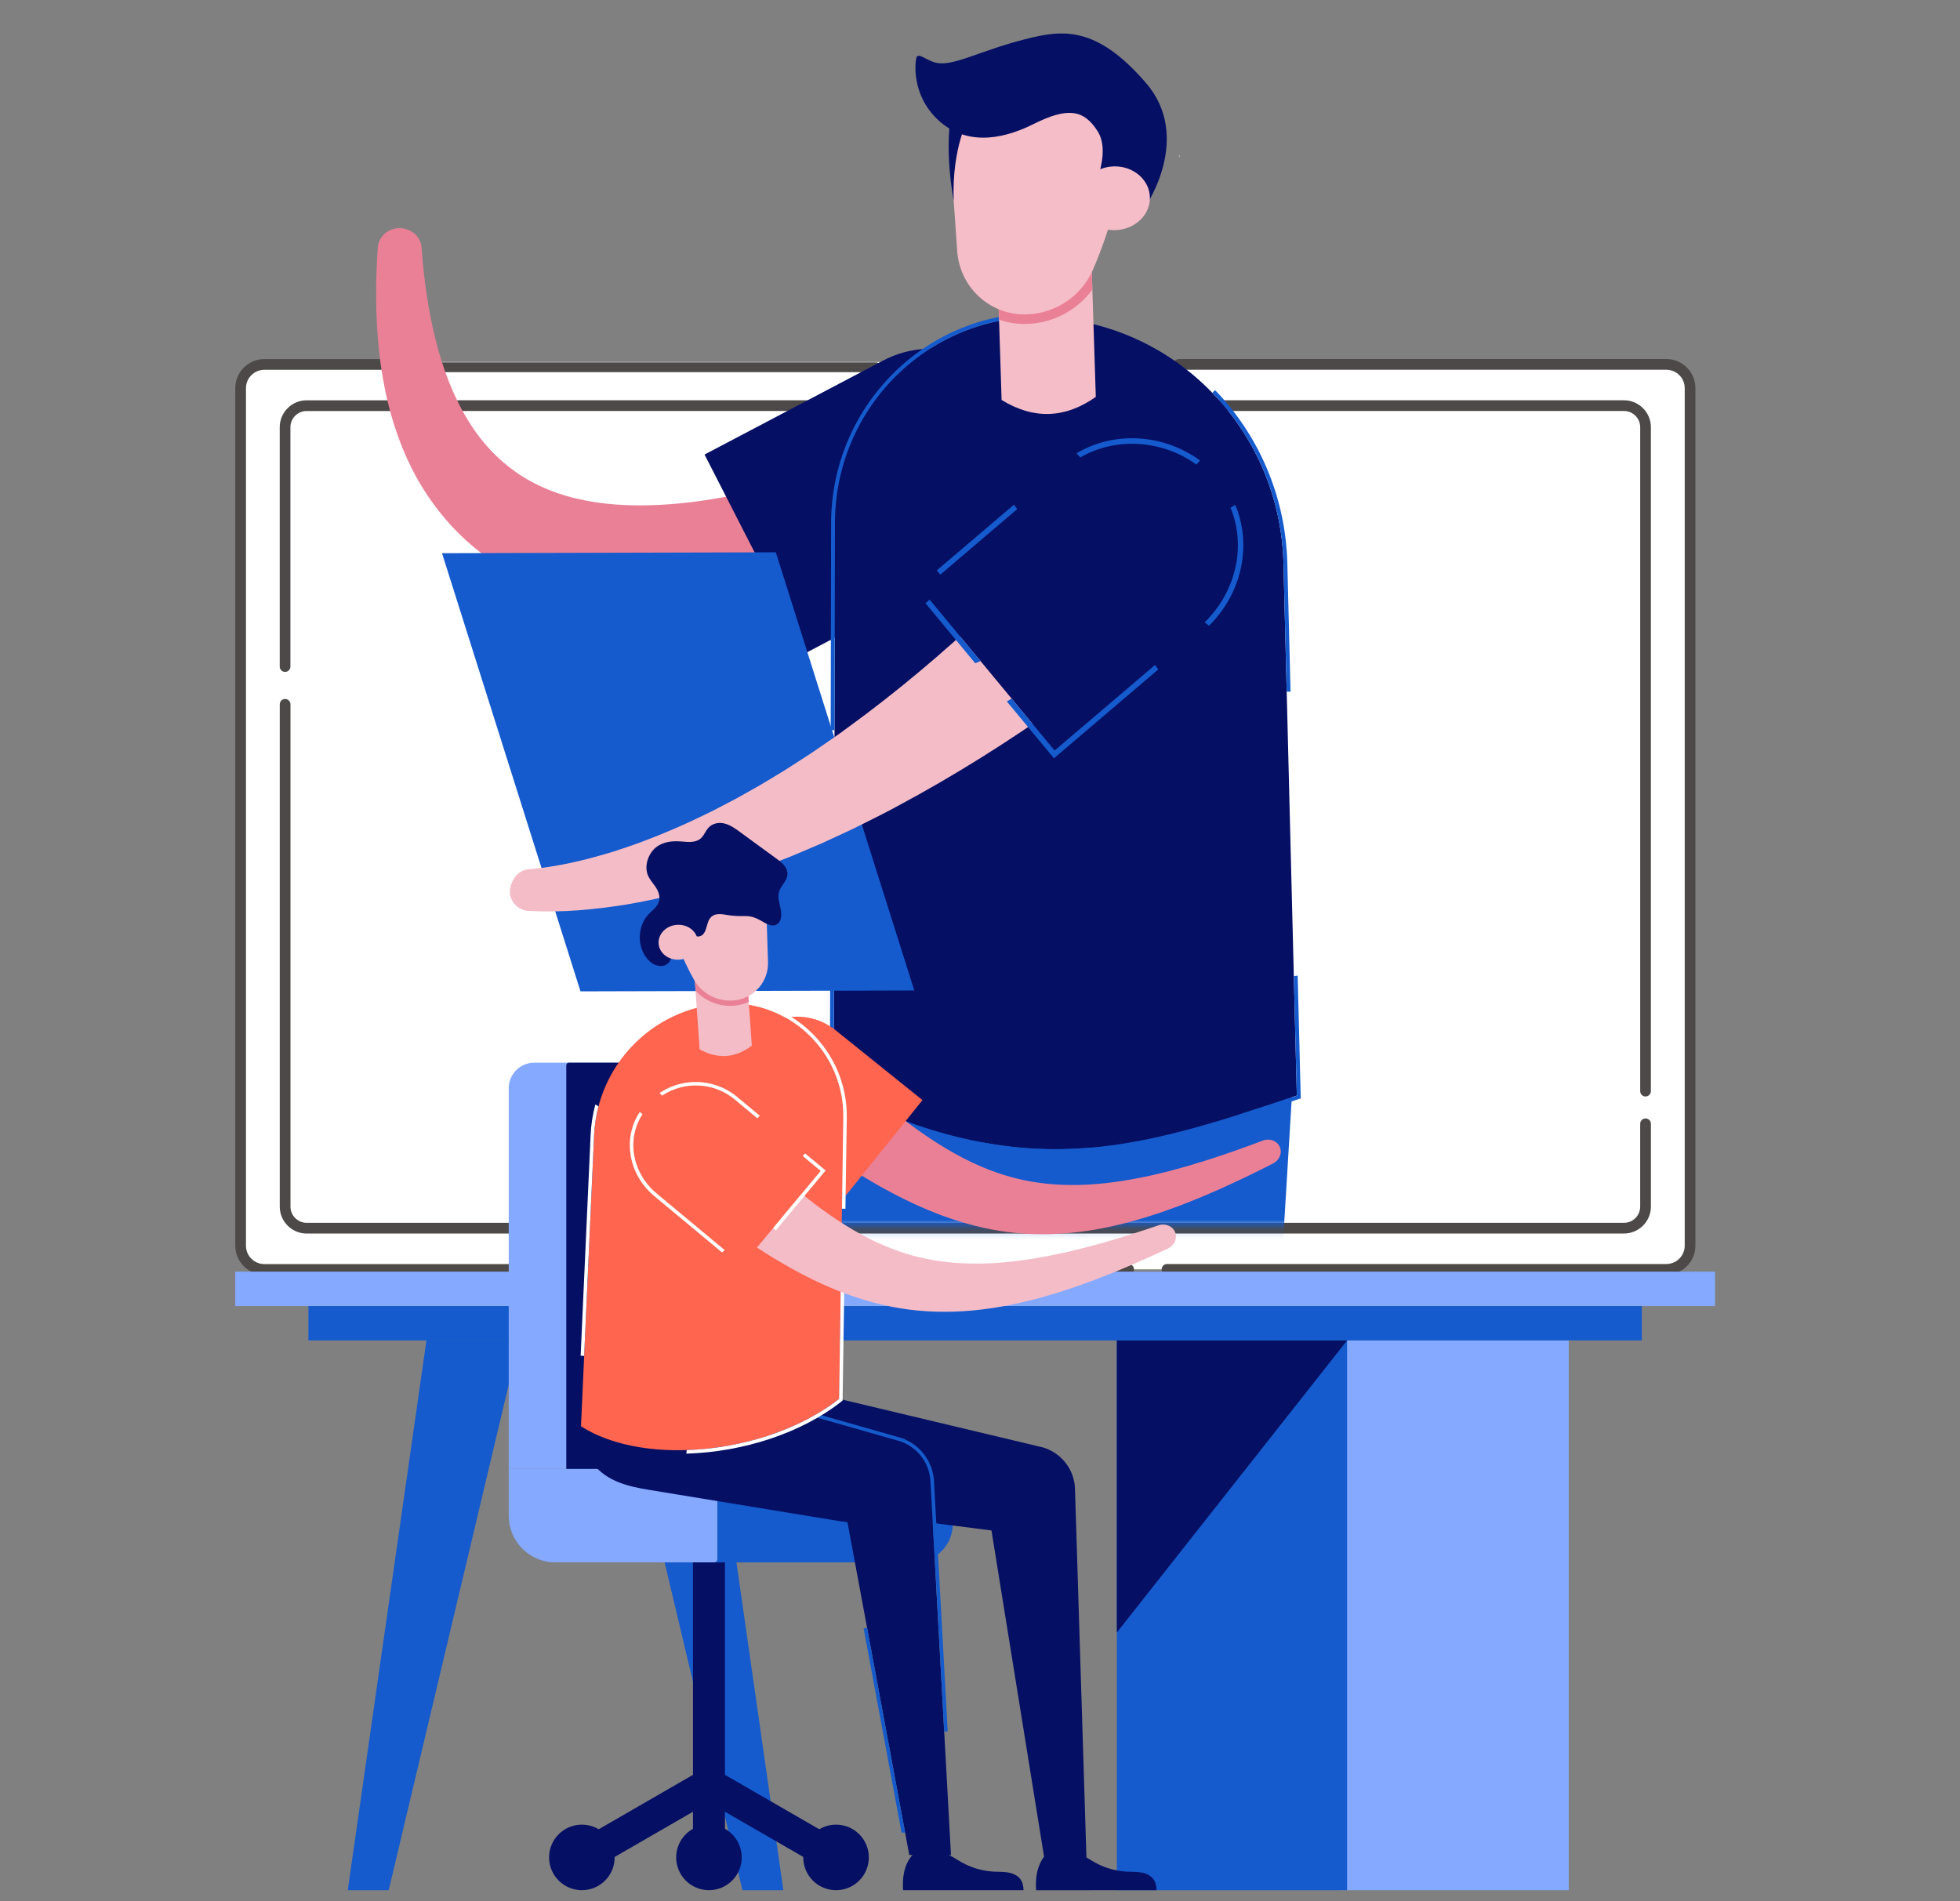 <svg width="200" height="194" fill="none" xmlns="http://www.w3.org/2000/svg"><rect width="100%" height="100%" fill="#808080" stroke="none"/><path d="M120.337 15.832L120.29 15.82C120.415 16.449 120.337 15.832 120.337 15.832Z" fill="white"/><path d="M169.765 36.944H27.239C25.754 36.944 24.551 38.15 24.551 39.637V126.85C24.551 128.337 25.754 129.543 27.239 129.543H169.765C171.249 129.543 172.453 128.337 172.453 126.85V39.637C172.453 38.15 171.249 36.944 169.765 36.944Z" fill="white"/><path d="M89.312 37.981H44.688C44.307 37.981 44 37.758 44 37.481C44 37.205 44.307 36.981 44.688 36.981H89.312C89.693 36.981 90 37.205 90 37.481C90 37.758 89.693 37.981 89.312 37.981Z" fill="#4C4948"/><path d="M115.17 130.09H26.972C25.336 130.09 24.008 128.757 24.008 127.121V39.614C24.008 37.975 25.339 36.645 26.972 36.645H40.29C40.593 36.645 40.837 36.889 40.837 37.192C40.837 37.495 40.593 37.739 40.29 37.739H26.972C25.937 37.739 25.098 38.58 25.098 39.617V127.124C25.098 128.16 25.937 129.002 26.972 129.002H115.17C115.472 129.002 115.716 129.246 115.716 129.549C115.716 129.851 115.472 130.096 115.17 130.096V130.09Z" fill="#4C4948"/><path d="M170.036 130.09H119.081C118.779 130.09 118.535 129.845 118.535 129.543C118.535 129.24 118.779 128.995 119.081 128.995H170.036C171.07 128.995 171.91 128.154 171.91 127.118V39.613C171.91 38.577 171.07 37.736 170.036 37.736H120.29C119.988 37.736 119.744 37.491 119.744 37.189C119.744 36.886 119.988 36.641 120.29 36.641H170.036C171.672 36.641 173 37.974 173 39.61V127.118C173 128.757 171.669 130.087 170.036 130.087V130.09Z" fill="#4C4948"/><path d="M165.714 125.884H85.313C85.011 125.884 84.767 125.639 84.767 125.337C84.767 125.034 85.011 124.789 85.313 124.789H165.714C166.626 124.789 167.367 124.047 167.367 123.133V114.686C167.367 114.383 167.612 114.139 167.914 114.139C168.216 114.139 168.46 114.383 168.46 114.686V123.133C168.46 124.65 167.228 125.881 165.717 125.881L165.714 125.884Z" fill="#4C4948"/><path d="M167.914 111.9C167.612 111.9 167.368 111.656 167.368 111.353V43.598C167.368 42.684 166.627 41.942 165.714 41.942H118.305C118.003 41.942 117.759 41.698 117.759 41.395C117.759 41.092 118.003 40.848 118.305 40.848H165.714C167.228 40.848 168.457 42.082 168.457 43.596V111.35C168.457 111.653 168.213 111.897 167.911 111.897L167.914 111.9Z" fill="#4C4948"/><path d="M82.677 41.942H46.788C46.485 41.942 46.241 41.698 46.241 41.395C46.241 41.092 46.485 40.848 46.788 40.848H82.677C82.979 40.848 83.223 41.092 83.223 41.395C83.223 41.698 82.979 41.942 82.677 41.942Z" fill="#4C4948"/><path d="M29.09 68.568C28.788 68.568 28.544 68.323 28.544 68.02V43.599C28.544 42.082 29.776 40.851 31.287 40.851H40.284C40.587 40.851 40.831 41.096 40.831 41.398C40.831 41.701 40.587 41.945 40.284 41.945H31.287C30.375 41.945 29.634 42.688 29.634 43.602V68.023C29.634 68.326 29.39 68.57 29.087 68.57L29.09 68.568Z" fill="#4C4948"/><path d="M82.3 125.884H31.29C29.776 125.884 28.547 124.65 28.547 123.136V71.88C28.547 71.577 28.791 71.332 29.093 71.332C29.395 71.332 29.64 71.577 29.64 71.88V123.136C29.64 124.05 30.381 124.792 31.293 124.792H82.302C82.605 124.792 82.849 125.037 82.849 125.34C82.849 125.642 82.605 125.887 82.302 125.887L82.3 125.884Z" fill="#4C4948"/><mask id="mask0_542_2" style="mask-type:luminance" maskUnits="userSpaceOnUse" x="27" y="0" width="139" height="126"><path d="M27.328 125.385L165.052 125.025L164.724 -3.29952e-05L27 0.361L27.328 125.385Z" fill="white"/></mask><g mask="url(#mask0_542_2)"><path d="M75.865 165.682C75.747 161.438 76.107 157.194 76.942 153.035C79.818 138.692 84.984 111.068 84.985 111.063C85.781 105.112 90.642 103.358 96.497 104.167C99.9 104.637 131.868 111.274 131.843 111.579L125.174 221.641L116.287 221.355L106.53 134.694L91.992 161.959L91.982 161.993L85.958 221.982L77.42 221.411L75.866 165.682H75.865Z" fill="#155BCD"/><path d="M40.808 23.283C41.996 23.314 42.95 24.186 43.02 25.268C43.246 28.484 43.694 31.653 44.444 34.661C45.194 37.666 46.282 40.505 47.775 42.92C49.257 45.346 51.161 47.286 53.369 48.66C54.48 49.344 55.663 49.898 56.911 50.331C58.16 50.762 59.478 51.062 60.833 51.266C63.55 51.668 66.43 51.654 69.349 51.371C72.272 51.088 75.238 50.526 78.199 49.803C81.161 49.072 84.123 48.18 87.07 47.161C90.019 46.148 92.951 45.019 95.867 43.803C97.733 43.084 99.732 43.266 101.483 44.163C103.227 45.049 104.72 46.651 105.481 48.767C106.24 50.88 106.097 53.086 105.225 54.933C104.351 56.768 102.742 58.24 100.642 58.825C97.321 59.68 93.964 60.451 90.557 61.099C87.156 61.752 83.7 62.277 80.192 62.622C76.682 62.959 73.114 63.121 69.481 62.948C65.853 62.771 62.152 62.273 58.49 61.166C56.663 60.609 54.849 59.903 53.106 58.994C51.365 58.084 49.698 56.981 48.181 55.696C45.139 53.116 42.805 49.792 41.325 46.318C39.819 42.837 39.044 39.241 38.668 35.719C38.301 32.191 38.311 28.71 38.547 25.291C38.619 24.13 39.626 23.254 40.806 23.283L40.808 23.283Z" fill="#EA8096"/><path d="M82.249 66.624L100.463 57.034C105.973 54.133 108.476 47.557 105.616 41.97C102.755 36.381 95.616 33.897 90.106 36.798L71.892 46.387L82.249 66.625V66.624Z" fill="#050F64"/><path d="M107.72 32.443C95.619 31.384 85.216 41.053 85.198 53.372L85.077 111.282C104.426 120.732 115.323 117.529 132.329 111.802L130.965 57.396C130.589 44.297 120.592 33.565 107.72 32.441V32.443Z" fill="#050F64"/><path d="M84.764 74.516H85.156L85.2 53.374C85.217 41.695 94.569 32.396 105.854 32.365C106.471 32.364 107.093 32.39 107.722 32.444C108.071 32.475 108.419 32.512 108.763 32.559C108.732 32.419 108.705 32.282 108.679 32.147C108.374 32.108 108.066 32.074 107.756 32.047C107.124 31.991 106.483 31.965 105.853 31.966C94.265 31.997 84.822 41.6 84.807 53.374L84.764 74.516ZM100.285 116.586L100.153 116.963C102.753 117.45 105.288 117.684 107.809 117.677C108.945 117.674 110.071 117.622 111.195 117.526L111.221 117.125C107.684 117.428 104.109 117.297 100.283 116.585L100.285 116.586ZM123.987 39.812C123.896 39.906 123.803 39.997 123.707 40.094C128.05 44.59 130.772 50.684 130.965 57.399L131.295 70.586H131.688L131.358 57.389C131.16 50.565 128.396 44.376 123.987 39.811V39.812ZM132.329 111.805C130.285 112.494 128.329 113.145 126.438 113.741C126.443 113.877 126.445 114.014 126.445 114.151C128.362 113.552 130.356 112.89 132.455 112.183L132.73 112.092L132.415 99.561L132.024 99.617L132.329 111.805ZM84.686 111.535L84.909 111.644C86.234 112.293 87.529 112.885 88.802 113.425L88.897 113.033C87.659 112.508 86.389 111.926 85.079 111.286L85.121 90.655H84.73L84.686 111.535Z" fill="#155BCD"/><path d="M101.726 25.853L102.205 40.818C105.477 42.824 108.68 42.718 111.817 40.503L111.338 25.538L101.726 25.853Z" fill="#F5BDC8"/><path d="M101.726 25.853L101.943 32.621C102.625 32.864 103.354 33.011 104.111 33.051C104.354 33.062 104.596 33.064 104.839 33.056C107.485 32.969 109.929 31.643 111.468 29.552L111.339 25.536L101.727 25.852L101.726 25.853Z" fill="#EA8096"/><path d="M97.063 16.846L97.673 25.619C97.918 29.124 100.701 31.893 104.16 32.073C107.303 32.235 110.247 30.442 111.524 27.525C112.371 25.593 113.12 23.361 113.831 21.009C114.969 17.251 114.039 13.104 111.27 10.353C108.912 8.008 106.021 7.351 102.557 8.506C99.058 9.674 96.801 13.122 97.06 16.848L97.063 16.846Z" fill="#F5BDC8"/><path d="M98.802 12.147C98.802 12.147 97.127 15.059 97.314 20.446C97.314 20.446 96.221 15.03 97.228 10.786L98.802 12.147Z" fill="#050F64"/><path d="M116.932 20.993C116.932 20.993 121.713 14.007 116.94 8.471C111.795 2.504 108.319 3.057 104.577 4.01C99.842 5.213 97.273 6.823 95.479 6.394C94.521 6.164 93.686 5.319 93.518 5.873C93.351 6.426 93.032 9.711 95.701 12.221C98.369 14.73 101.918 14.434 105.433 12.673C108.948 10.911 110.586 11.175 111.998 13.384C113.497 15.728 111.301 19.893 111.301 19.893L112.363 20.31C112.363 20.31 116.456 17.999 116.934 20.993H116.932Z" fill="#050F64"/><path d="M113.853 23.483C115.842 23.41 117.401 21.896 117.336 20.101C117.27 18.305 115.605 16.909 113.616 16.982C111.627 17.054 110.068 18.568 110.133 20.364C110.199 22.159 111.864 23.555 113.853 23.483Z" fill="#F5BDC8"/><path d="M93.295 101.078L59.235 101.17L45.103 56.455L79.164 56.363L93.295 101.078Z" fill="#155BCD"/><path d="M52.05 90.753C51.889 91.873 52.788 92.902 53.942 92.959C57.327 93.15 60.617 92.833 63.874 92.314C67.122 91.766 70.319 90.972 73.453 89.997C74.231 89.741 75.023 89.511 75.793 89.233L78.112 88.407L80.402 87.515C81.17 87.22 81.911 86.881 82.669 86.565L83.802 86.083L84.917 85.57C85.658 85.224 86.406 84.886 87.145 84.532C88.602 83.795 90.089 83.089 91.519 82.299C103.081 76.123 113.694 68.335 123.571 59.809C123.959 59.465 124.3 59.087 124.595 58.684C124.886 58.279 125.121 57.843 125.315 57.396C125.7 56.498 125.896 55.536 125.903 54.572C125.915 52.645 125.161 50.719 123.663 49.252C122.165 47.783 120.24 47.058 118.378 47.05C117.447 47.047 116.532 47.224 115.687 47.582C115.264 47.761 114.863 47.991 114.479 48.258C114.093 48.522 113.729 48.831 113.398 49.186C105.296 58.417 96.458 67.001 86.609 74.177C85.389 75.095 84.124 75.925 82.872 76.797C82.24 77.219 81.598 77.621 80.961 78.036L80.002 78.654L79.029 79.239C78.377 79.624 77.734 80.037 77.072 80.401L75.089 81.514L73.076 82.564C72.405 82.92 71.718 83.226 71.04 83.562C68.306 84.852 65.504 85.983 62.639 86.892C59.778 87.774 56.831 88.472 53.931 88.715C52.962 88.79 52.211 89.645 52.051 90.755L52.05 90.753Z" fill="#F4BCC7"/><path d="M107.614 76.591L122.328 64.053C126.779 60.261 127.741 53.731 124.002 49.217C120.264 44.703 113.237 43.911 108.787 47.703L94.073 60.242L107.614 76.591Z" fill="#050F64"/><path d="M103.463 51.503L95.592 58.21L95.952 58.643L103.803 51.952L103.465 51.502L103.463 51.503ZM126.047 51.524L125.564 51.813C127.187 55.75 126.119 60.385 122.923 63.511L123.368 63.857C125.265 61.984 126.468 59.571 126.787 56.978C127.022 55.081 126.763 53.218 126.047 51.524ZM109.852 46.259L110.239 46.68C113.899 44.552 118.653 44.914 122.081 47.415L122.445 46.989C120.461 45.536 118 44.716 115.481 44.722C113.465 44.727 111.517 45.263 109.853 46.259H109.852ZM107.614 76.593L103.227 71.299L102.734 71.579L107.545 77.386L118.186 68.321L117.863 67.859L107.612 76.593H107.614ZM94.441 61.564L99.511 67.684L100.058 67.471L94.86 61.191C94.715 61.318 94.576 61.445 94.441 61.564Z" fill="#155BCD"/></g><path d="M136.579 192.896H160.074V136.794H136.579V192.896Z" fill="#84A9FF"/><path d="M113.964 192.896H137.459V136.794H113.964V192.896Z" fill="#155BCD"/><path d="M137.459 136.794L113.964 166.601V136.794H137.459Z" fill="#050F64"/><path d="M75.759 192.896H79.935L71.907 136.794H62.44L75.759 192.896Z" fill="#155BCD"/><path d="M175 129.775H24V133.285H175V129.775Z" fill="#84A9FF"/><path d="M167.529 133.285H31.472V136.795H167.529V133.285Z" fill="#155BCD"/><path d="M39.663 192.896H35.486L43.514 136.794H52.982L39.663 192.896Z" fill="#155BCD"/><path d="M96.907 149.902C97.081 149.902 97.221 150.043 97.221 150.216V155.534C97.221 157.694 95.47 159.446 93.31 159.446H67.613V149.902H96.907Z" fill="#155BCD"/><path d="M72.885 149.902C73.058 149.902 73.199 150.043 73.199 150.216V159.131C73.199 159.305 73.058 159.446 72.885 159.446H56.681C54.046 159.446 51.91 157.31 51.91 154.675V149.902H72.885Z" fill="#84A9FF"/><path d="M54.518 108.449H78.827V149.902H51.91V111.057C51.91 109.616 53.077 108.449 54.518 108.449Z" fill="#84A9FF"/><path d="M73.973 159.445H70.711V189.553H73.973V159.445Z" fill="#050F64"/><path d="M73.557 183.249L71.926 180.424L58.766 188.022L60.397 190.847L73.557 183.249Z" fill="#050F64"/><path d="M84.293 190.847L85.924 188.022L72.764 180.424L71.133 183.249L84.293 190.847Z" fill="#050F64"/><path d="M72.343 192.896C74.19 192.896 75.687 191.399 75.687 189.551C75.687 187.704 74.19 186.207 72.343 186.207C70.495 186.207 68.998 187.704 68.998 189.551C68.998 191.399 70.495 192.896 72.343 192.896Z" fill="#050F64"/><path d="M85.31 192.896C87.157 192.896 88.655 191.399 88.655 189.551C88.655 187.704 87.157 186.207 85.31 186.207C83.463 186.207 81.966 187.704 81.966 189.551C81.966 191.399 83.463 192.896 85.31 192.896Z" fill="#050F64"/><path d="M59.375 192.896C61.222 192.896 62.719 191.399 62.719 189.551C62.719 187.704 61.222 186.207 59.375 186.207C57.528 186.207 56.03 187.704 56.03 189.551C56.03 191.399 57.528 192.896 59.375 192.896Z" fill="#050F64"/><path d="M58.051 108.449H84.701V149.902H57.784V108.716C57.784 108.569 57.904 108.448 58.053 108.448L58.051 108.449Z" fill="#050F64"/><path d="M105.724 192.901L118.018 192.896C118.009 192.475 117.926 192.071 117.672 191.745C117.381 191.368 116.908 191.17 116.44 191.089C115.97 191.008 115.488 191.03 115.013 191.007C113.848 190.951 112.695 190.617 111.678 190.042C111.147 189.745 110.649 189.378 110.075 189.168L106.724 189.258C106.267 189.752 105.972 190.401 105.83 191.066C105.701 191.668 105.687 192.286 105.724 192.901Z" fill="#050F64"/><path d="M74.049 145.81C74.987 142.639 78.316 140.829 81.487 141.766C81.49 141.766 81.492 141.767 81.493 141.768L105.998 147.61C106.088 147.627 106.177 147.65 106.264 147.674L106.424 147.711C108.178 148.229 109.491 149.77 109.675 151.641V151.648C109.688 151.79 109.695 151.933 109.696 152.078V152.112H109.697L110.867 189.757L106.578 189.735L101.171 156.184L79.989 153.49C79.365 153.511 78.729 153.436 78.099 153.25H78.094V153.249C74.923 152.312 73.113 148.981 74.049 145.812V145.81Z" fill="#050F64"/><path d="M92.15 192.895H104.443C104.434 192.475 104.352 192.071 104.098 191.743C103.807 191.365 103.334 191.168 102.866 191.088C102.396 191.007 101.914 191.028 101.439 191.005C100.274 190.948 99.121 190.614 98.104 190.039C97.573 189.742 97.076 189.374 96.503 189.166L93.151 189.253C92.692 189.747 92.398 190.394 92.256 191.059C92.127 191.661 92.112 192.279 92.15 192.895Z" fill="#050F64"/><path d="M92.784 189.307H97.039C97.039 189.307 94.954 151.323 94.951 151.323V151.29C94.946 151.145 94.936 151.001 94.919 150.861V150.854C94.702 149.094 93.49 147.652 91.87 147.092L91.821 147.078C91.705 147.04 91.587 147.006 91.467 146.978L67.222 140.065C67.222 140.065 67.218 140.064 67.216 140.063C64.089 138.988 60.683 140.652 59.609 143.779C58.958 145.671 59.313 147.807 60.536 149.39C61.931 151.196 64.141 151.704 66.276 152.05C67.256 152.208 68.235 152.372 69.215 152.532C70.646 152.767 72.079 153.003 73.511 153.238C75.098 153.498 76.686 153.759 78.273 154.02C79.718 154.257 81.162 154.495 82.607 154.732C83.611 154.898 84.617 155.062 85.621 155.227C85.678 155.237 86.472 155.321 86.481 155.368L92.783 189.308L92.784 189.307Z" fill="#050F64"/><path d="M88.481 166.131L88.125 166.175L91.994 187.004L92.365 187.036L88.481 166.131ZM95.308 151.263C95.304 151.16 95.299 151.063 95.291 150.969V150.927H95.287C95.285 150.896 95.282 150.867 95.277 150.836V150.829L95.274 150.81C95.061 149.061 93.9 147.546 92.284 146.868L92.292 146.841L91.935 146.739C91.812 146.697 91.685 146.661 91.567 146.632L67.334 139.722C66.844 139.554 66.339 139.447 65.828 139.402C63.813 139.223 61.901 140.008 60.601 141.424L61.337 141.21C62.897 139.853 65.12 139.342 67.218 140.061C67.219 140.061 67.222 140.061 67.223 140.064L91.468 146.976C91.588 147.005 91.706 147.039 91.823 147.077L91.872 147.092C93.492 147.652 94.706 149.094 94.921 150.854V150.861C94.938 151 94.947 151.143 94.952 151.289V151.323H94.955L96.349 176.713L96.706 176.682L95.309 151.263H95.308Z" fill="#155BCC"/><path d="M130.587 117.032C130.308 116.416 129.553 116.136 128.868 116.394C128.026 116.72 127.163 117.028 126.328 117.325L125.717 117.543C125.379 117.661 125.039 117.775 124.7 117.887C124.511 117.95 124.321 118.012 124.132 118.076L123.342 118.339L122.547 118.583C122.356 118.639 122.167 118.698 121.978 118.757C121.645 118.861 121.299 118.968 120.956 119.059L119.364 119.499L117.765 119.886C117.428 119.969 117.081 120.039 116.746 120.105C116.553 120.144 116.36 120.182 116.169 120.224C113.868 120.672 111.795 120.903 109.831 120.93C107.684 120.959 105.64 120.737 103.755 120.272C100.239 119.406 96.77 117.641 92.835 114.721C91.296 113.582 89.653 112.246 87.811 110.64C86.341 109.348 84.789 107.928 82.927 106.17C81.949 105.268 80.655 104.791 79.374 104.86C78.227 104.922 77.195 105.412 76.472 106.242C75.749 107.07 75.412 108.157 75.52 109.302C75.644 110.601 76.336 111.83 77.421 112.678C79.554 114.288 81.337 115.59 83.028 116.775C85.242 118.312 87.135 119.53 88.989 120.608C91.311 121.958 93.453 123.009 95.536 123.821C95.745 123.902 95.952 123.982 96.161 124.058C98.38 124.877 100.599 125.437 102.765 125.724C105.132 126.037 107.627 126.033 110.179 125.713C112.4 125.435 114.687 124.923 117.173 124.147C117.366 124.083 117.561 124.021 117.755 123.959C118.114 123.845 118.484 123.727 118.842 123.597L120.487 123.001L122.1 122.358C122.45 122.221 122.8 122.07 123.138 121.923C123.323 121.842 123.508 121.761 123.696 121.683L124.49 121.34L125.272 120.98C125.455 120.895 125.638 120.812 125.821 120.727C126.16 120.572 126.498 120.417 126.833 120.255L127.405 119.977C128.229 119.578 129.079 119.165 129.904 118.736C130.566 118.398 130.867 117.65 130.587 117.034V117.032Z" fill="#EA8096"/><path d="M86.318 121.987L77.443 114.852C74.758 112.694 74.105 108.893 76.263 106.209L76.49 106.084C78.648 103.399 82.574 102.973 85.257 105.131L94.132 112.266L86.318 121.987Z" fill="#FF654F"/><path d="M73.74 102.41C80.463 101.94 86.15 107.323 86.051 114.061L85.627 142.754C78.53 148.356 65.836 149.757 59.285 145.555L60.624 115.849C60.95 108.688 66.591 102.909 73.742 102.41H73.74Z" fill="#FF654F"/><path d="M86.408 114.066C86.501 107.885 81.757 102.614 75.612 102.069C74.986 102.013 74.347 102.008 73.716 102.052C73.044 102.099 72.387 102.192 71.745 102.327L71.844 102.67C72.463 102.541 73.095 102.454 73.742 102.409C74.364 102.366 74.979 102.372 75.58 102.425C81.469 102.948 86.141 107.947 86.051 114.061L85.914 123.355H86.27L86.408 114.068V114.066ZM86.167 130.479L85.809 130.447L85.627 142.753C81.546 145.973 75.618 147.805 70.07 147.983L70.037 148.346C75.859 148.182 81.808 146.225 85.847 143.035L85.98 142.93L86.165 130.48L86.167 130.479ZM61.072 112.898L60.749 112.717C60.48 113.718 60.314 114.761 60.266 115.833L59.25 138.351L59.607 138.371L60.622 115.849C60.669 114.833 60.821 113.845 61.07 112.898H61.072Z" fill="white"/><path d="M76.145 98.541L76.715 106.711C75.021 107.988 73.247 108.112 71.391 107.083L70.821 98.913L76.145 98.541Z" fill="#F4BCC7"/><path d="M76.144 98.541L76.403 102.236C76.039 102.407 75.645 102.528 75.231 102.594C75.097 102.613 74.963 102.629 74.83 102.638C73.365 102.74 71.942 102.157 70.976 101.106L70.823 98.913L76.147 98.541H76.144Z" fill="#EA8096"/><path d="M78.216 93.376L78.368 98.184C78.43 100.104 77.047 101.769 75.147 102.063C73.421 102.329 71.696 101.519 70.828 100.004C70.253 99.001 69.714 97.829 69.19 96.589C68.353 94.608 68.634 92.299 70.009 90.644C71.18 89.235 72.739 88.713 74.715 89.146C76.711 89.583 78.149 91.332 78.214 93.375L78.216 93.376Z" fill="#F4BCC7"/><path d="M79.459 94.179C79.784 93.8 79.748 93.161 79.632 92.634C79.517 92.109 79.347 91.555 79.487 91.034C79.664 90.371 80.303 89.947 80.349 89.252C80.393 88.572 79.855 88.085 79.379 87.735C78.111 86.809 76.845 85.882 75.578 84.957C75.059 84.577 74.528 84.191 73.933 84.041C73.34 83.89 72.661 84.015 72.229 84.542C72.002 84.818 71.859 85.185 71.62 85.447C71.083 86.04 70.267 85.936 69.55 85.876C68.663 85.802 67.722 85.871 66.965 86.452C66.209 87.032 65.724 88.258 66.084 89.245C66.255 89.712 66.581 90.061 66.852 90.45C67.123 90.84 67.354 91.338 67.272 91.843C67.162 92.522 66.569 92.88 66.143 93.34C65.541 93.986 65.216 94.996 65.294 95.963C65.372 96.93 65.854 97.83 66.547 98.303C67.147 98.713 68.04 98.716 68.406 97.996C68.825 97.174 68.358 95.852 68.998 95.281C69.767 94.595 70.958 96.079 71.716 95.374C72.121 94.996 72.096 94.222 72.426 93.748C72.862 93.122 73.631 93.277 74.21 93.376C74.837 93.483 75.422 93.495 76.052 93.487C76.629 93.479 77.105 93.651 77.626 93.943C78.165 94.244 78.914 94.771 79.458 94.178L79.459 94.179Z" fill="#050F64"/><path d="M71.195 96.018C71.263 96.998 70.426 97.855 69.324 97.932C68.222 98.009 67.274 97.276 67.205 96.296C67.136 95.315 67.975 94.458 69.076 94.381C70.178 94.305 71.126 95.037 71.195 96.016V96.018Z" fill="#F4BCC7"/><path d="M118.211 125.047C117.358 125.346 116.485 125.623 115.641 125.893L115.022 126.091C114.678 126.2 114.334 126.301 113.988 126.403C113.799 126.459 113.61 126.514 113.423 126.571L112.625 126.807L111.821 127.024C111.631 127.073 111.441 127.125 111.252 127.178C110.913 127.27 110.563 127.367 110.216 127.446L108.61 127.832L107 128.166C106.658 128.238 106.308 128.296 105.972 128.352C105.779 128.384 105.586 128.416 105.394 128.452C103.08 128.823 101 128.986 99.037 128.948C96.89 128.907 94.853 128.617 92.985 128.089C89.501 127.106 86.091 125.228 82.254 122.18C80.754 120.991 79.156 119.602 77.368 117.935C75.945 116.598 74.441 115.127 72.635 113.307C71.688 112.373 70.409 111.853 69.126 111.879C67.977 111.904 66.93 112.36 66.179 113.164C65.429 113.969 65.055 115.043 65.127 116.192C65.208 117.493 65.858 118.746 66.915 119.631C69.002 121.316 70.74 122.676 72.383 123.91C74.544 125.519 76.397 126.799 78.214 127.939C80.49 129.364 82.595 130.486 84.652 131.366C87.046 132.393 89.455 133.114 91.814 133.505C94.17 133.897 96.663 133.975 99.224 133.739C101.453 133.534 103.755 133.099 106.267 132.405C106.461 132.348 106.657 132.293 106.852 132.237C107.215 132.134 107.59 132.028 107.954 131.91L109.616 131.368L111.249 130.78C111.257 130.778 111.266 130.775 111.274 130.771C111.621 130.649 111.966 130.512 112.3 130.379C112.488 130.304 112.677 130.23 112.866 130.157L113.67 129.841L114.464 129.508C114.65 129.428 114.836 129.351 115.021 129.273C115.364 129.13 115.707 128.986 116.047 128.835L116.626 128.577C117.463 128.204 118.328 127.819 119.166 127.418C119.84 127.102 120.165 126.364 119.906 125.739C119.646 125.115 118.902 124.81 118.209 125.046L118.211 125.047Z" fill="#F4BCC7"/><path d="M75.765 129.085L67.011 121.803C64.363 119.6 63.775 115.789 65.977 113.141L66.206 113.019C68.408 110.371 72.341 110.011 74.989 112.214L83.742 119.496L75.765 129.084V129.085Z" fill="#FF654F"/><path d="M75.218 111.939C73.441 110.46 70.982 110.021 68.798 110.793C68.27 110.979 67.766 111.233 67.305 111.546L67.559 111.808C69.794 110.327 72.823 110.412 74.989 112.215L77.285 114.127L77.527 113.862L75.218 111.94V111.939ZM82.154 117.709L81.911 117.973L83.743 119.497L78.895 125.322L79.164 125.559L84.246 119.449L82.152 117.709H82.154ZM65.559 113.709L65.289 113.471C64.467 114.709 64.126 116.18 64.321 117.685C64.54 119.38 65.415 120.941 66.782 122.078L73.672 127.809L73.953 127.578L67.013 121.803C64.548 119.754 63.866 116.311 65.56 113.709H65.559Z" fill="white"/></svg>